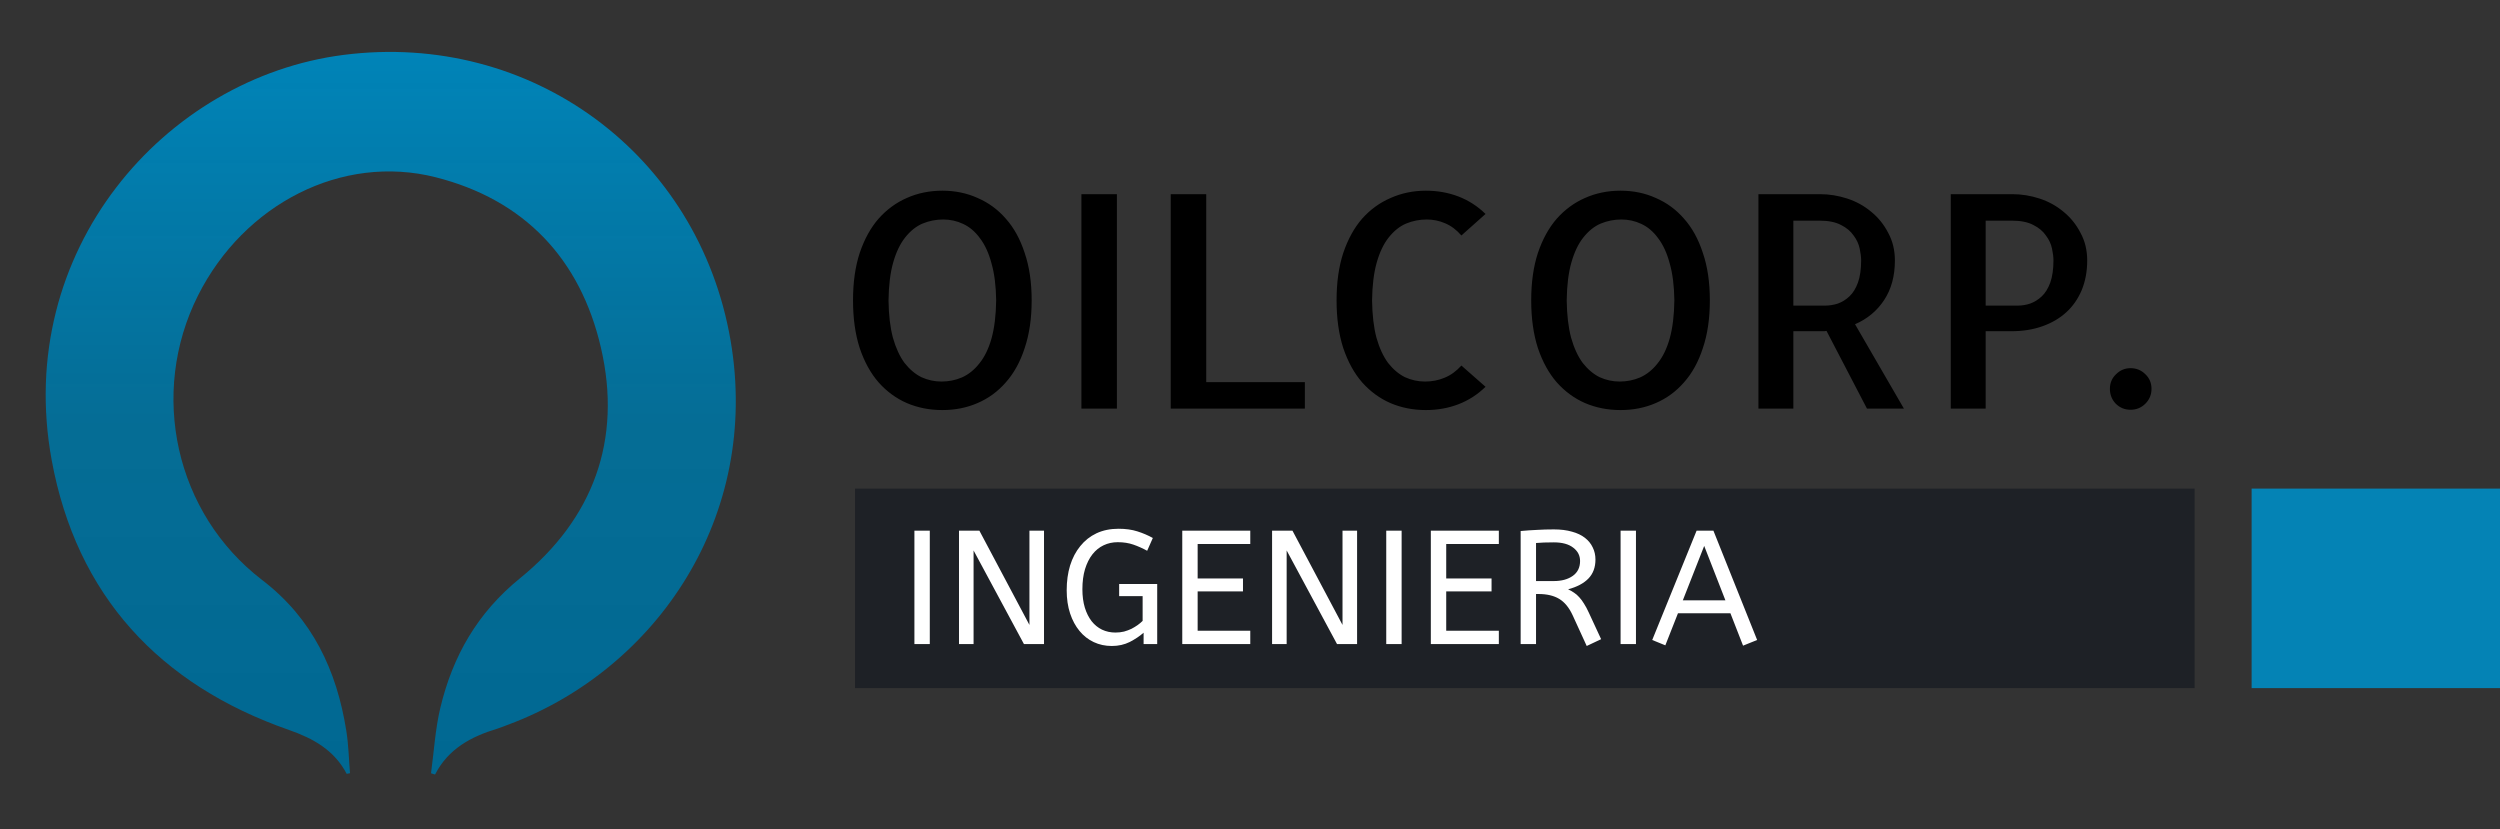 <svg width="386" height="128" viewBox="0 0 386 128" fill="none" xmlns="http://www.w3.org/2000/svg">
<rect x="0" y="0" width="386" height="128" fill="#333333" stroke="none"/>
<path d="M53.528 119.48C51.615 115.807 48.347 114.011 44.63 112.711C24.628 105.728 11.819 91.967 7.977 71.029C2.069 38.758 25.383 11.994 53.091 8.471C81.966 4.798 107.852 23.771 112.799 52.554C117.461 79.704 101.441 103.305 78.483 111.883C77.918 112.093 77.357 112.319 76.782 112.51C72.775 113.717 69.214 115.597 67.173 119.587L66.549 119.395C67.014 116.004 67.201 112.548 68 109.238C69.913 101.281 73.715 94.618 80.293 89.278C91.573 80.123 96.104 67.926 92.777 53.657C89.61 39.999 80.983 30.838 67.257 27.366C52.835 23.718 37.686 31.468 30.567 45.637C22.98 60.752 27.059 79.284 40.482 89.557C48.235 95.489 51.989 103.497 53.472 112.842C53.815 114.998 53.859 117.202 54.04 119.383L53.528 119.48Z" fill="url(#paint0_linear)"/>
<path d="M159.289 46.377C159.289 49.162 158.929 51.618 158.21 53.744C157.522 55.87 156.548 57.637 155.291 59.045C154.063 60.453 152.61 61.516 150.933 62.234C149.286 62.953 147.474 63.313 145.498 63.313C143.521 63.313 141.694 62.953 140.017 62.234C138.37 61.516 136.917 60.453 135.66 59.045C134.432 57.637 133.458 55.87 132.74 53.744C132.051 51.618 131.707 49.162 131.707 46.377C131.707 43.592 132.051 41.151 132.74 39.055C133.458 36.928 134.432 35.161 135.66 33.754C136.917 32.346 138.37 31.283 140.017 30.564C141.694 29.816 143.521 29.442 145.498 29.442C147.474 29.442 149.286 29.816 150.933 30.564C152.61 31.283 154.063 32.346 155.291 33.754C156.548 35.161 157.522 36.928 158.21 39.055C158.929 41.151 159.289 43.592 159.289 46.377ZM145.363 58.91C146.471 58.91 147.519 58.701 148.507 58.281C149.526 57.832 150.424 57.113 151.203 56.125C152.011 55.137 152.64 53.849 153.089 52.262C153.539 50.645 153.778 48.683 153.808 46.377C153.778 44.131 153.539 42.229 153.089 40.672C152.67 39.085 152.071 37.782 151.292 36.764C150.544 35.745 149.675 35.012 148.687 34.563C147.729 34.113 146.71 33.889 145.632 33.889C144.524 33.889 143.461 34.098 142.443 34.518C141.455 34.937 140.556 35.656 139.748 36.674C138.969 37.662 138.355 38.95 137.906 40.537C137.457 42.124 137.217 44.071 137.187 46.377C137.217 48.623 137.442 50.54 137.861 52.127C138.31 53.714 138.909 55.017 139.658 56.035C140.436 57.023 141.305 57.757 142.263 58.236C143.251 58.686 144.285 58.91 145.363 58.91ZM172.451 63.088H166.97V29.98H172.451V63.088ZM186.242 29.98V59H201.47V63.088H180.761V29.98H186.242ZM229.367 59.719C228.139 60.917 226.746 61.815 225.189 62.414C223.632 63.013 221.955 63.313 220.158 63.313C218.181 63.313 216.354 62.953 214.677 62.234C213.03 61.516 211.578 60.453 210.32 59.045C209.092 57.637 208.119 55.87 207.4 53.744C206.711 51.618 206.367 49.162 206.367 46.377C206.367 43.592 206.711 41.151 207.4 39.055C208.119 36.928 209.092 35.161 210.32 33.754C211.578 32.346 213.045 31.283 214.722 30.564C216.399 29.816 218.211 29.442 220.158 29.442C221.955 29.442 223.632 29.741 225.189 30.34C226.746 30.939 228.139 31.837 229.367 33.035L225.638 36.359C224.889 35.491 224.051 34.862 223.123 34.473C222.224 34.083 221.281 33.889 220.292 33.889C219.184 33.889 218.121 34.098 217.103 34.518C216.115 34.937 215.216 35.656 214.408 36.674C213.629 37.662 213.015 38.95 212.566 40.537C212.117 42.124 211.877 44.071 211.847 46.377C211.877 48.623 212.102 50.54 212.521 52.127C212.97 53.714 213.569 55.017 214.318 56.035C215.097 57.023 215.965 57.757 216.923 58.236C217.912 58.686 218.945 58.91 220.023 58.91C221.101 58.91 222.104 58.716 223.033 58.326C223.991 57.937 224.86 57.308 225.638 56.44L229.367 59.719ZM264.001 46.377C264.001 49.162 263.642 51.618 262.923 53.744C262.235 55.87 261.261 57.637 260.003 59.045C258.776 60.453 257.323 61.516 255.646 62.234C253.999 62.953 252.187 63.313 250.21 63.313C248.234 63.313 246.407 62.953 244.73 62.234C243.083 61.516 241.63 60.453 240.373 59.045C239.145 57.637 238.171 55.87 237.453 53.744C236.764 51.618 236.419 49.162 236.419 46.377C236.419 43.592 236.764 41.151 237.453 39.055C238.171 36.928 239.145 35.161 240.373 33.754C241.63 32.346 243.083 31.283 244.73 30.564C246.407 29.816 248.234 29.442 250.21 29.442C252.187 29.442 253.999 29.816 255.646 30.564C257.323 31.283 258.776 32.346 260.003 33.754C261.261 35.161 262.235 36.928 262.923 39.055C263.642 41.151 264.001 43.592 264.001 46.377ZM250.076 58.91C251.184 58.91 252.232 58.701 253.22 58.281C254.238 57.832 255.137 57.113 255.916 56.125C256.724 55.137 257.353 53.849 257.802 52.262C258.251 50.645 258.491 48.683 258.521 46.377C258.491 44.131 258.251 42.229 257.802 40.672C257.383 39.085 256.784 37.782 256.005 36.764C255.257 35.745 254.388 35.012 253.4 34.563C252.442 34.113 251.423 33.889 250.345 33.889C249.237 33.889 248.174 34.098 247.156 34.518C246.167 34.937 245.269 35.656 244.46 36.674C243.682 37.662 243.068 38.95 242.619 40.537C242.169 42.124 241.93 44.071 241.9 46.377C241.93 48.623 242.154 50.54 242.574 52.127C243.023 53.714 243.622 55.017 244.371 56.035C245.149 57.023 246.018 57.757 246.976 58.236C247.964 58.686 248.998 58.91 250.076 58.91ZM288.259 63.088L282.015 51.094C281.925 51.094 281.806 51.109 281.656 51.139C281.506 51.139 281.266 51.139 280.937 51.139C280.638 51.139 280.158 51.139 279.5 51.139C278.871 51.139 278.002 51.139 276.894 51.139V63.088H271.503V29.98H281.027C282.434 29.98 283.827 30.205 285.205 30.654C286.582 31.104 287.81 31.777 288.888 32.676C289.996 33.574 290.88 34.667 291.539 35.955C292.227 37.213 292.572 38.636 292.572 40.223C292.572 42.619 292.018 44.655 290.91 46.332C289.802 48.009 288.304 49.252 286.417 50.061L293.964 63.088H288.259ZM276.894 47.186H281.791C282.449 47.186 283.108 47.081 283.767 46.871C284.426 46.632 285.025 46.257 285.564 45.748C286.103 45.239 286.537 44.535 286.867 43.637C287.196 42.708 287.361 41.57 287.361 40.223C287.361 39.684 287.286 39.07 287.136 38.381C286.986 37.662 286.672 36.988 286.193 36.359C285.744 35.701 285.1 35.161 284.261 34.742C283.423 34.293 282.315 34.068 280.937 34.068H276.894V47.186ZM306.587 63.088H301.197V29.98H310.72C312.128 29.98 313.52 30.205 314.898 30.654C316.276 31.104 317.503 31.777 318.582 32.676C319.69 33.574 320.573 34.667 321.232 35.955C321.921 37.213 322.265 38.636 322.265 40.223C322.265 41.9 321.981 43.427 321.412 44.805C320.843 46.152 320.049 47.29 319.031 48.219C318.013 49.147 316.785 49.866 315.347 50.375C313.91 50.884 312.322 51.139 310.585 51.139H306.587V63.088ZM306.587 34.068V47.186H311.529C312.188 47.186 312.832 47.081 313.46 46.871C314.119 46.632 314.718 46.257 315.257 45.748C315.796 45.239 316.231 44.535 316.56 43.637C316.889 42.708 317.054 41.57 317.054 40.223C317.054 39.684 316.979 39.07 316.83 38.381C316.68 37.662 316.365 36.988 315.886 36.359C315.437 35.701 314.793 35.161 313.955 34.742C313.116 34.293 312.008 34.068 310.63 34.068H306.587ZM332.193 60.033C332.193 60.932 331.878 61.695 331.25 62.324C330.621 62.953 329.857 63.268 328.958 63.268C328.06 63.268 327.296 62.953 326.667 62.324C326.069 61.695 325.769 60.932 325.769 60.033C325.769 59.135 326.083 58.386 326.712 57.787C327.341 57.158 328.09 56.844 328.958 56.844C329.857 56.844 330.621 57.158 331.25 57.787C331.878 58.386 332.193 59.135 332.193 60.033Z" fill="black"/>
<rect x="132.02" y="75.44" width="206.831" height="30.805" fill="#1E2126"/>
<path d="M141.185 99.44V81.94H143.56V99.44H141.185ZM150.32 84.99V99.44H148.07V81.94H151.22L158.945 96.49V81.94H161.195V99.44H158.095L150.32 84.99ZM172.797 90.165H178.672V99.44H176.572V97.69C175.988 98.206 175.28 98.681 174.447 99.115C173.613 99.531 172.688 99.74 171.672 99.74C170.655 99.74 169.722 99.54 168.872 99.14C168.022 98.74 167.288 98.165 166.672 97.415C166.055 96.665 165.572 95.765 165.222 94.715C164.872 93.648 164.697 92.456 164.697 91.14C164.697 89.74 164.872 88.465 165.222 87.315C165.588 86.148 166.113 85.148 166.797 84.315C167.48 83.465 168.313 82.806 169.297 82.34C170.297 81.873 171.43 81.64 172.697 81.64C173.797 81.64 174.763 81.773 175.597 82.04C176.447 82.306 177.247 82.648 177.997 83.065L177.122 85.04C176.422 84.656 175.713 84.34 174.997 84.09C174.28 83.84 173.472 83.715 172.572 83.715C171.788 83.715 171.063 83.873 170.397 84.19C169.73 84.506 169.155 84.973 168.672 85.59C168.188 86.206 167.805 86.973 167.522 87.89C167.255 88.79 167.122 89.823 167.122 90.99C167.122 92.04 167.247 92.981 167.497 93.815C167.747 94.631 168.097 95.331 168.547 95.915C168.997 96.481 169.53 96.915 170.147 97.215C170.78 97.515 171.472 97.665 172.222 97.665C172.688 97.665 173.13 97.615 173.547 97.515C173.963 97.398 174.347 97.256 174.697 97.09C175.047 96.906 175.363 96.715 175.647 96.515C175.947 96.298 176.205 96.081 176.422 95.865V92.04H172.797V90.165ZM182.542 81.94H193.042V83.99H184.917V89.315H191.917V91.315H184.917V97.39H193.042V99.44H182.542V81.94ZM198.659 84.99V99.44H196.409V81.94H199.559L207.284 96.49V81.94H209.534V99.44H206.434L198.659 84.99ZM214.036 99.44V81.94H216.411V99.44H214.036ZM220.921 81.94H231.421V83.99H223.296V89.315H230.296V91.315H223.296V97.39H231.421V99.44H220.921V81.94ZM244.988 99.74L242.813 94.99C242.263 93.806 241.572 92.965 240.738 92.465C239.905 91.965 238.838 91.715 237.538 91.715H237.163V99.44H234.788V81.99C235.688 81.906 236.53 81.848 237.313 81.815C238.113 81.765 238.98 81.74 239.913 81.74C240.98 81.74 241.913 81.856 242.713 82.09C243.513 82.306 244.18 82.623 244.713 83.04C245.247 83.456 245.647 83.948 245.913 84.515C246.197 85.081 246.338 85.706 246.338 86.39C246.338 87.606 245.972 88.59 245.238 89.34C244.522 90.073 243.48 90.623 242.113 90.99C242.447 91.14 242.755 91.315 243.038 91.515C243.322 91.698 243.588 91.931 243.838 92.215C244.088 92.481 244.33 92.806 244.563 93.19C244.813 93.573 245.063 94.04 245.313 94.59L247.213 98.69L244.988 99.74ZM239.913 83.74C239.347 83.74 238.838 83.748 238.388 83.765C237.938 83.781 237.53 83.806 237.163 83.84V89.715H239.913C241.113 89.715 242.088 89.448 242.838 88.915C243.588 88.381 243.963 87.615 243.963 86.615C243.963 85.781 243.613 85.098 242.913 84.565C242.213 84.015 241.213 83.74 239.913 83.74ZM250.218 99.44V81.94H252.593V99.44H250.218ZM255.103 98.815L261.953 81.94H264.553L271.303 98.815L269.128 99.69L267.178 94.69H259.078L257.128 99.64L255.103 98.815ZM259.828 92.69H266.403L263.128 84.29L259.828 92.69Z" fill="white"/>
<rect x="347.651" y="75.44" width="38.349" height="30.805" fill="#0483B5"/>
<defs>
<linearGradient id="paint0_linear" x1="60.331" y1="8.017" x2="60.331" y2="119.587" gradientUnits="userSpaceOnUse">
<stop stop-color="#0084B8"/>
<stop offset="0.521" stop-color="#0073A0" stop-opacity="0.9"/>
<stop offset="1" stop-color="#006892"/>
</linearGradient>
</defs>
</svg>
